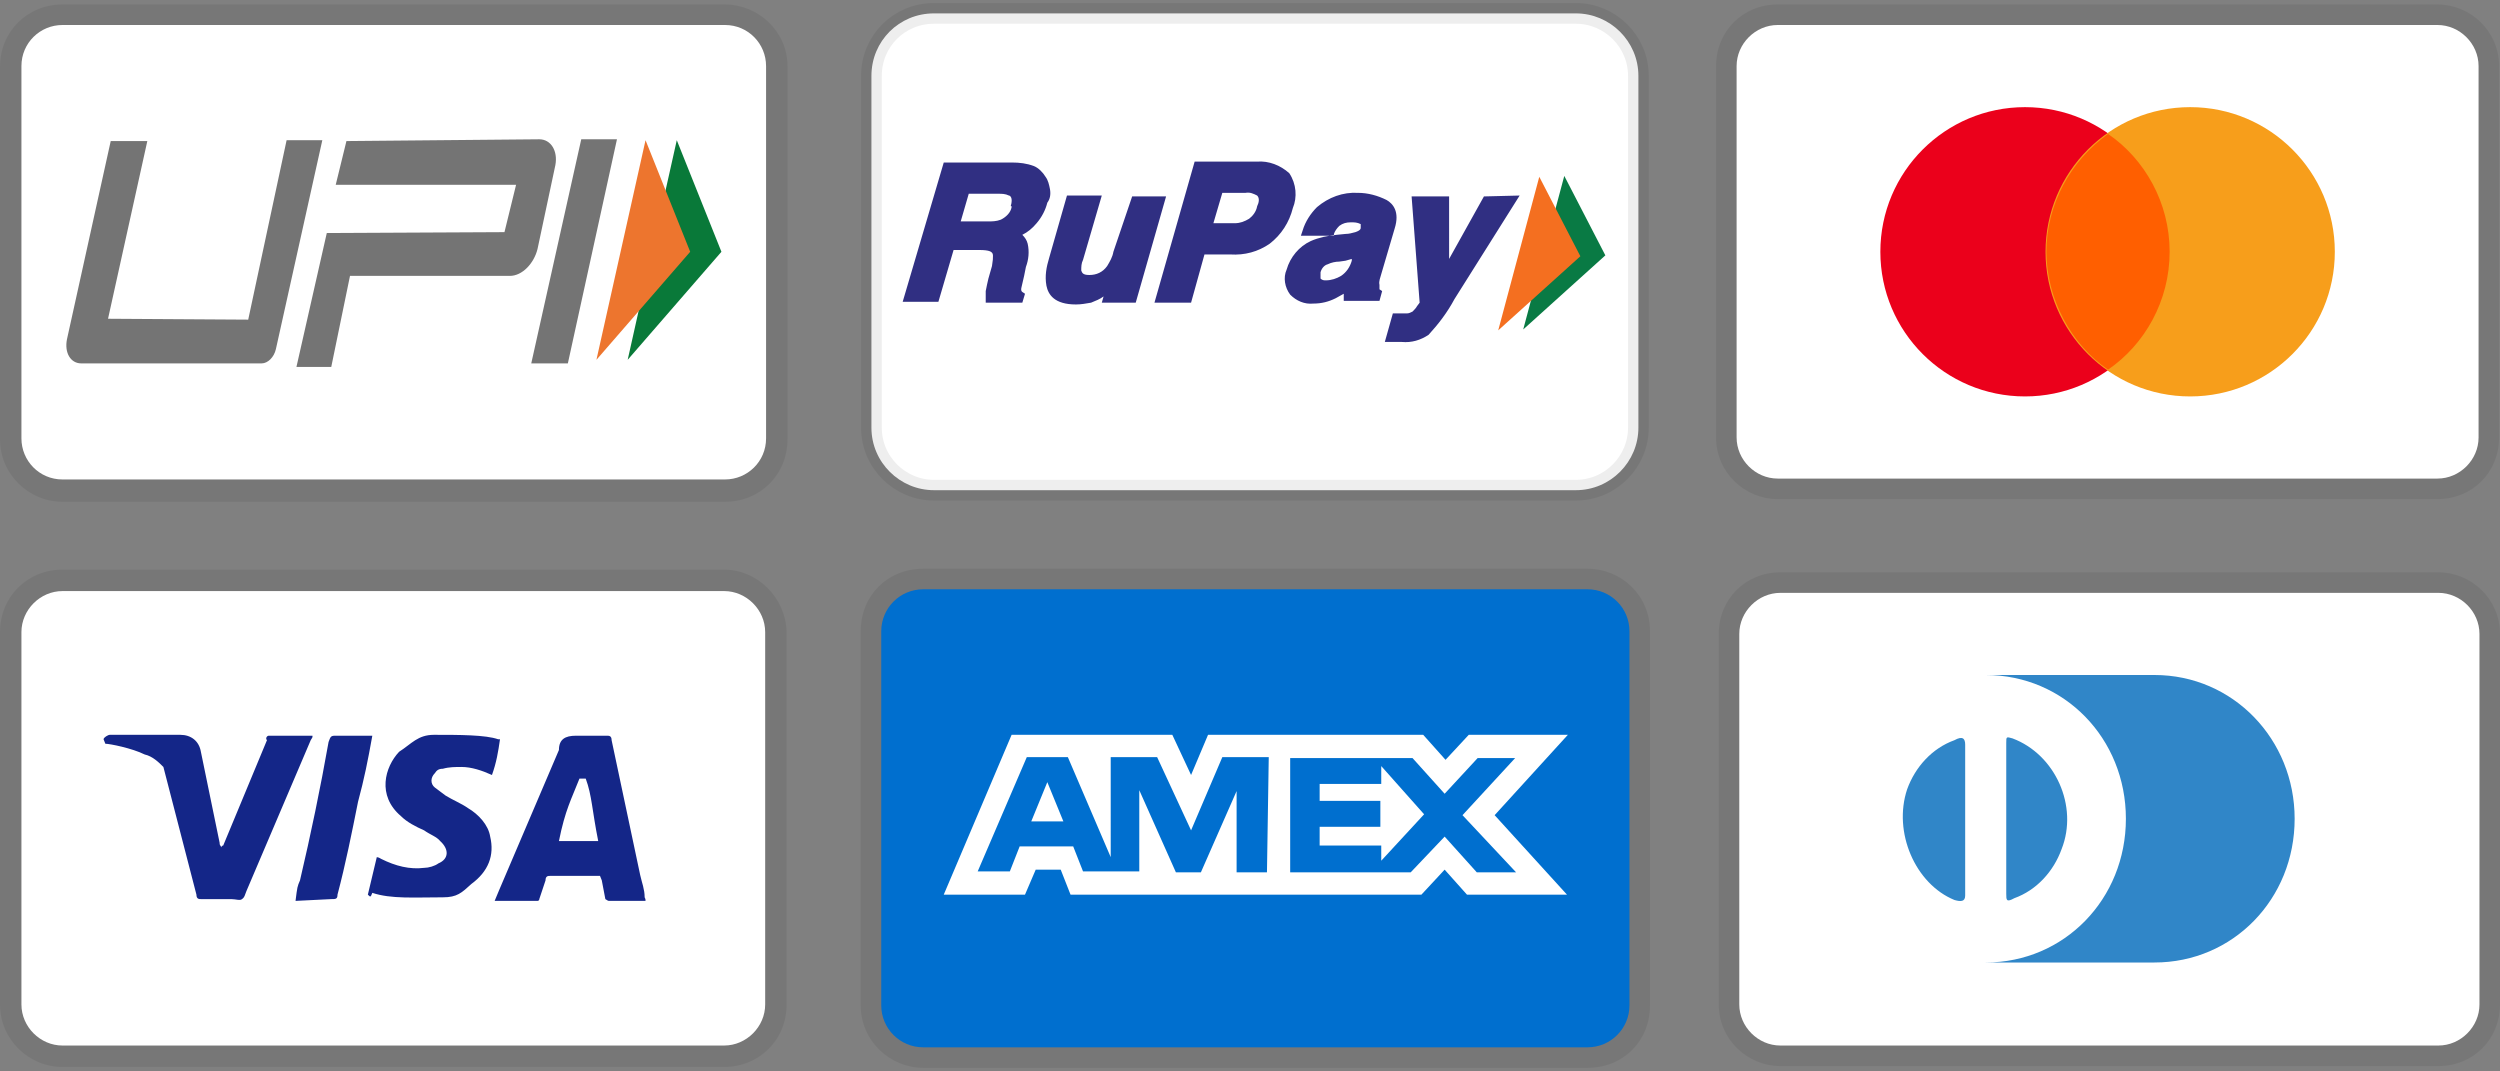 <?xml version="1.0" encoding="utf-8"?>
<!-- Generator: Adobe Illustrator 25.4.1, SVG Export Plug-In . SVG Version: 6.00 Build 0)  -->
<svg version="1.1" id="Layer_1" xmlns="http://www.w3.org/2000/svg" xmlns:xlink="http://www.w3.org/1999/xlink" x="0px" y="0px"
	 viewBox="0 0 28 12" style="enable-background:new 0 0 28 12;" xml:space="preserve">
<rect x="0" y="0" width="28" height="12" fill="#808080" stroke="none"/>
<style type="text/css">
	.st0{opacity:0.07;enable-background:new    ;}
	.st1{fill:#FFFFFF;}
	.st2{fill:#EB001B;}
	.st3{fill:#F79E1B;}
	.st4{fill:#FF5F00;}
	.st5{fill-rule:evenodd;clip-rule:evenodd;fill:#FFFFFF;stroke:#000000;stroke-width:0.232;stroke-opacity:0.07;}
	.st6{fill-rule:evenodd;clip-rule:evenodd;fill:#097A44;}
	.st7{fill-rule:evenodd;clip-rule:evenodd;fill:#F46F20;}
	.st8{fill-rule:evenodd;clip-rule:evenodd;fill:#302F82;}
	.st9{fill:#097939;}
	.st10{fill:#ED752E;}
	.st11{fill:#747474;}
	.st12{fill:#006FCF;}
	.st13{fill:#3086C8;}
	.st14{fill:#142688;}
</style>
<g>
	<g>
		<path class="st0" d="M27.3,0.05h-7.39c-0.39,0-0.69,0.3-0.69,0.69V4.9c0,0.39,0.32,0.69,0.69,0.69h7.39c0.39,0,0.69-0.3,0.69-0.69
			V0.74C27.99,0.35,27.67,0.05,27.3,0.05z"/>
		<path class="st1" d="M27.3,0.28c0.25,0,0.46,0.21,0.46,0.46V4.9c0,0.25-0.21,0.46-0.46,0.46h-7.39c-0.25,0-0.46-0.21-0.46-0.46
			V0.74c0-0.25,0.21-0.46,0.46-0.46H27.3"/>
		<circle class="st2" cx="22.68" cy="2.82" r="1.62"/>
		<circle class="st3" cx="24.53" cy="2.82" r="1.62"/>
		<path class="st4" d="M24.3,2.82c0-0.55-0.28-1.04-0.69-1.32c-0.42,0.3-0.69,0.79-0.69,1.32s0.28,1.04,0.69,1.32
			C24.02,3.86,24.3,3.37,24.3,2.82z"/>
	</g>
	<g>
		<path class="st5" d="M10.46,0.15h7.19c0.38,0,0.7,0.31,0.7,0.7v3.94c0,0.38-0.31,0.7-0.7,0.7h-7.19c-0.38,0-0.7-0.31-0.7-0.7V0.85
			C9.76,0.46,10.07,0.15,10.46,0.15z"/>
		<path class="st6" d="M17.06,3.69l0.46-1.72l0.46,0.89L17.06,3.69z"/>
		<path class="st7" d="M16.78,3.7l0.46-1.72l0.46,0.89L16.78,3.7z"/>
		<path class="st8" d="M14.44,1.94c-0.1-0.09-0.23-0.14-0.36-0.13h-0.7l-0.45,1.58h0.41l0.15-0.54h0.29
			c0.16,0.01,0.31-0.03,0.44-0.12c0.13-0.1,0.22-0.24,0.26-0.4C14.53,2.21,14.52,2.06,14.44,1.94z M13.69,2.16h0.26
			c0.05-0.01,0.09,0.01,0.13,0.03c0.03,0.03,0.02,0.08,0,0.12c-0.01,0.06-0.05,0.11-0.09,0.14c-0.05,0.03-0.1,0.05-0.16,0.05h-0.24
			C13.59,2.5,13.69,2.16,13.69,2.16z M11.76,2.12c-0.01-0.05-0.02-0.1-0.05-0.14c-0.03-0.05-0.08-0.1-0.13-0.12
			c-0.08-0.03-0.16-0.04-0.25-0.04h-0.76l-0.46,1.56h0.4l0.17-0.58h0.29c0.11,0,0.13,0.02,0.14,0.03s0.02,0.03,0,0.15l-0.04,0.14
			c-0.01,0.04-0.02,0.09-0.03,0.14v0.13h0.41l0.03-0.1l-0.03-0.02c0,0-0.02-0.01-0.01-0.05c0.01-0.04,0.02-0.09,0.03-0.13l0.02-0.1
			c0.03-0.08,0.04-0.17,0.02-0.26c-0.01-0.04-0.03-0.07-0.06-0.1c0.06-0.03,0.11-0.07,0.16-0.13c0.06-0.07,0.1-0.15,0.12-0.23
			C11.76,2.23,11.77,2.18,11.76,2.12z M11.33,2.32c-0.01,0.06-0.06,0.11-0.12,0.14c-0.05,0.02-0.1,0.02-0.15,0.02h-0.3l0.09-0.31
			h0.33c0.04,0,0.08,0,0.12,0.02c0.01,0,0.05,0.02,0.02,0.12C11.33,2.3,11.33,2.32,11.33,2.32z M12.47,2.82
			c-0.01,0.06-0.04,0.11-0.07,0.16c-0.05,0.07-0.12,0.1-0.2,0.1c-0.08,0-0.08-0.03-0.09-0.05c0-0.04,0-0.08,0.02-0.12l0.21-0.72
			h-0.39l-0.2,0.7c-0.03,0.1-0.05,0.2-0.03,0.31c0.02,0.1,0.09,0.21,0.33,0.21c0.06,0,0.11-0.01,0.17-0.02
			c0.05-0.02,0.1-0.04,0.14-0.07l-0.02,0.07h0.38l0.34-1.19h-0.38L12.47,2.82z M15.47,3.07l0.15-0.51c0.06-0.19-0.02-0.28-0.09-0.32
			c-0.1-0.05-0.21-0.08-0.32-0.08c-0.17-0.01-0.33,0.05-0.46,0.16c-0.07,0.07-0.13,0.16-0.16,0.26l-0.02,0.06h0.37V2.62
			c0.01-0.03,0.03-0.06,0.06-0.09c0.04-0.03,0.08-0.04,0.13-0.04c0.04,0,0.07,0,0.11,0.02v0.04c0,0.01,0,0.03-0.06,0.05
			c-0.04,0.01-0.07,0.02-0.11,0.02l-0.1,0.01c-0.1,0.01-0.2,0.03-0.29,0.07c-0.13,0.06-0.23,0.18-0.27,0.32
			c-0.04,0.09-0.02,0.2,0.04,0.28c0.07,0.07,0.16,0.11,0.26,0.1c0.09,0,0.17-0.02,0.25-0.06l0.09-0.05v0.08h0.4l0.03-0.11
			l-0.03-0.02c0-0.02,0-0.03,0-0.05C15.44,3.15,15.46,3.11,15.47,3.07z M14.79,3.05c0.01-0.04,0.04-0.08,0.08-0.09
			c0.04-0.02,0.09-0.03,0.13-0.03l0.07-0.01l0.07-0.02v0.02c-0.02,0.07-0.06,0.13-0.12,0.17c-0.05,0.03-0.11,0.05-0.17,0.05
			c-0.02,0-0.04,0-0.06-0.02C14.79,3.09,14.79,3.07,14.79,3.05z M16.62,2.2l-0.39,0.7V2.2h-0.42l0.09,1.19l-0.03,0.04
			c-0.01,0.02-0.03,0.04-0.05,0.06c-0.02,0.01-0.04,0.02-0.06,0.02h-0.16l-0.09,0.32h0.19c0.11,0.01,0.21-0.02,0.3-0.08
			c0.11-0.12,0.21-0.25,0.29-0.4l0.73-1.16L16.62,2.2z"/>
	</g>
	<g>
		<path class="st0" d="M8.12,0.05H0.7c-0.39,0-0.7,0.3-0.7,0.7v4.17c0,0.39,0.32,0.7,0.7,0.7h7.42c0.39,0,0.7-0.3,0.7-0.7V0.74
			C8.82,0.35,8.49,0.05,8.12,0.05z"/>
		<path class="st1" d="M8.12,0.28c0.26,0,0.46,0.21,0.46,0.46v4.17c0,0.26-0.21,0.46-0.46,0.46H0.7c-0.26,0-0.46-0.21-0.46-0.46
			V0.74c0-0.26,0.21-0.46,0.46-0.46H8.12"/>
		<path class="st9" d="M7.03,4.03l1.05-1.21l-0.5-1.25L7.03,4.03z"/>
		<path class="st10" d="M6.68,4.03l1.05-1.21l-0.5-1.25L6.68,4.03z"/>
		<path class="st11" d="M1.65,1.58L1.21,3.57l1.57,0.01l0.43-2.01h0.4L3.09,3.91C3.07,4,3,4.07,2.93,4.07H0.91
			c-0.12,0-0.19-0.12-0.16-0.27l0.49-2.22H1.65z M6.51,1.56h0.4L6.36,4.07H5.95L6.51,1.56z M3.66,2.61l1.99-0.01l0.13-0.53H3.76
			l0.12-0.49l2.16-0.02c0.13,0,0.21,0.13,0.18,0.29l-0.2,0.94c-0.04,0.16-0.17,0.3-0.31,0.3H3.92L3.71,4.11H3.32L3.66,2.61z"/>
	</g>
	<g>
		<path class="st0" d="M17.78,6.37h-7.44c-0.4,0-0.7,0.3-0.7,0.7v4.19c0,0.4,0.33,0.7,0.7,0.7h7.44c0.4,0,0.7-0.3,0.7-0.7V7.07
			C18.48,6.67,18.16,6.37,17.78,6.37z"/>
		<path class="st12" d="M17.78,6.6c0.26,0,0.47,0.21,0.47,0.47v4.19c0,0.26-0.21,0.47-0.47,0.47h-7.44c-0.26,0-0.47-0.21-0.47-0.47
			V7.07c0-0.26,0.21-0.47,0.47-0.47H17.78"/>
		<path class="st1" d="M11.73,8.76l0.18,0.44h-0.36L11.73,8.76z M15.47,8.78h-0.69v0.19h0.68v0.29h-0.68v0.21h0.69v0.17l0.48-0.52
			l-0.48-0.54L15.47,8.78L15.47,8.78z M12.2,8.23h0.93l0.21,0.45l0.19-0.45h2.41l0.25,0.28l0.26-0.28h1.11l-0.82,0.9l0.81,0.89
			h-1.12l-0.25-0.28l-0.26,0.28h-3.93l-0.11-0.28H11.6l-0.12,0.28h-0.91l0.76-1.79h0.8L12.2,8.23z M14.21,8.48h-0.52l-0.35,0.82
			l-0.38-0.82h-0.52V9.6l-0.48-1.12H11.5l-0.55,1.28h0.36l0.11-0.28h0.6l0.11,0.28h0.63V8.85l0.41,0.92h0.28l0.4-0.91v0.91h0.34
			L14.21,8.48L14.21,8.48z M16.38,9.13l0.59-0.64h-0.42l-0.37,0.4l-0.36-0.4h-1.37v1.28h1.35l0.38-0.4l0.36,0.4h0.44L16.38,9.13
			L16.38,9.13z"/>
	</g>
	<g>
		<path class="st0" d="M27.31,6.41h-7.37c-0.39,0-0.69,0.3-0.69,0.69v4.15c0,0.39,0.32,0.69,0.69,0.69h7.37
			c0.39,0,0.69-0.3,0.69-0.69V7.1C28,6.71,27.68,6.41,27.31,6.41z"/>
		<path class="st1" d="M27.31,6.64c0.25,0,0.46,0.21,0.46,0.46v4.15c0,0.25-0.21,0.46-0.46,0.46h-7.37c-0.25,0-0.46-0.21-0.46-0.46
			V7.1c0-0.25,0.21-0.46,0.46-0.46H27.31"/>
		<path class="st13" d="M22.01,9.18v0.85c0,0.07-0.05,0.07-0.12,0.05c-0.44-0.18-0.69-0.76-0.53-1.24c0.09-0.25,0.28-0.46,0.53-0.55
			c0.09-0.05,0.12-0.02,0.12,0.05V9.18z M22.47,9.18V8.32c0-0.07,0-0.07,0.07-0.05c0.48,0.18,0.74,0.76,0.55,1.24
			c-0.09,0.25-0.28,0.46-0.53,0.55c-0.09,0.05-0.09,0.02-0.09-0.05C22.47,10.03,22.47,9.18,22.47,9.18z M24.13,7.56h-1.89
			c0.88,0,1.57,0.71,1.57,1.61c0,0.9-0.69,1.61-1.57,1.61h1.89c0.88,0,1.57-0.71,1.57-1.61C25.7,8.28,25.01,7.56,24.13,7.56z"/>
	</g>
	<g>
		<path class="st0" d="M8.11,6.38H0.7C0.3,6.38,0,6.69,0,7.08v4.17c0,0.39,0.32,0.7,0.7,0.7h7.41c0.39,0,0.7-0.3,0.7-0.7V7.08
			C8.8,6.69,8.48,6.38,8.11,6.38z"/>
		<path class="st1" d="M8.11,6.62c0.25,0,0.46,0.21,0.46,0.46v4.17c0,0.25-0.21,0.46-0.46,0.46H0.7c-0.25,0-0.46-0.21-0.46-0.46
			V7.08c0-0.25,0.21-0.46,0.46-0.46H8.11"/>
		<path class="st14" d="M6.56,8.72H6.49c-0.09,0.23-0.16,0.35-0.23,0.7H6.7C6.63,9.07,6.63,8.91,6.56,8.72z M7.23,10.09H6.83
			c-0.02,0-0.02,0-0.05-0.02L6.74,9.86L6.72,9.81H6.16c-0.02,0-0.05,0-0.05,0.05l-0.07,0.21c0,0.02-0.02,0.02-0.02,0.02H5.54
			l0.05-0.12L6.26,8.4c0-0.12,0.07-0.16,0.19-0.16h0.35c0.02,0,0.05,0,0.05,0.05l0.32,1.51c0.02,0.09,0.05,0.16,0.05,0.25
			C7.23,10.07,7.23,10.07,7.23,10.09z M4.12,10.02L4.22,9.6c0.02,0,0.05,0.02,0.05,0.02C4.43,9.7,4.59,9.74,4.75,9.72
			c0.05,0,0.12-0.02,0.16-0.05c0.12-0.05,0.12-0.16,0.02-0.25C4.89,9.37,4.82,9.35,4.75,9.3C4.66,9.26,4.56,9.21,4.49,9.14
			C4.22,8.91,4.31,8.59,4.47,8.42c0.14-0.09,0.21-0.19,0.39-0.19c0.28,0,0.58,0,0.72,0.05h0.02C5.58,8.42,5.56,8.54,5.51,8.68
			C5.4,8.63,5.28,8.59,5.17,8.59c-0.07,0-0.14,0-0.21,0.02c-0.05,0-0.07,0.02-0.09,0.05c-0.05,0.05-0.05,0.12,0,0.16l0.12,0.09
			C5.07,8.96,5.17,9,5.24,9.05c0.12,0.07,0.23,0.19,0.25,0.32c0.05,0.21-0.02,0.39-0.21,0.53C5.17,10,5.12,10.05,4.96,10.05
			c-0.32,0-0.58,0.02-0.79-0.05C4.15,10.05,4.15,10.05,4.12,10.02z M3.31,10.09c0.02-0.16,0.02-0.16,0.05-0.23
			c0.12-0.51,0.23-1.04,0.32-1.55c0.02-0.05,0.02-0.07,0.07-0.07h0.42C4.12,8.52,4.08,8.72,4.01,8.98c-0.07,0.35-0.14,0.7-0.23,1.04
			c0,0.05-0.02,0.05-0.07,0.05 M1.16,8.28c0-0.02,0.05-0.05,0.07-0.05h0.79c0.12,0,0.21,0.07,0.23,0.19l0.21,1.02
			c0,0.02,0,0.02,0.02,0.05c0-0.02,0.02-0.02,0.02-0.02l0.49-1.18c-0.02-0.02,0-0.05,0.02-0.05H3.5c0,0.02,0,0.02-0.02,0.05
			L2.76,9.98c-0.02,0.05-0.02,0.07-0.05,0.09c-0.02,0.02-0.07,0-0.12,0H2.25c-0.02,0-0.05,0-0.05-0.05L1.83,8.59
			C1.78,8.54,1.71,8.47,1.62,8.45C1.48,8.38,1.23,8.33,1.18,8.33L1.16,8.28z"/>
	</g>
</g>
</svg>
